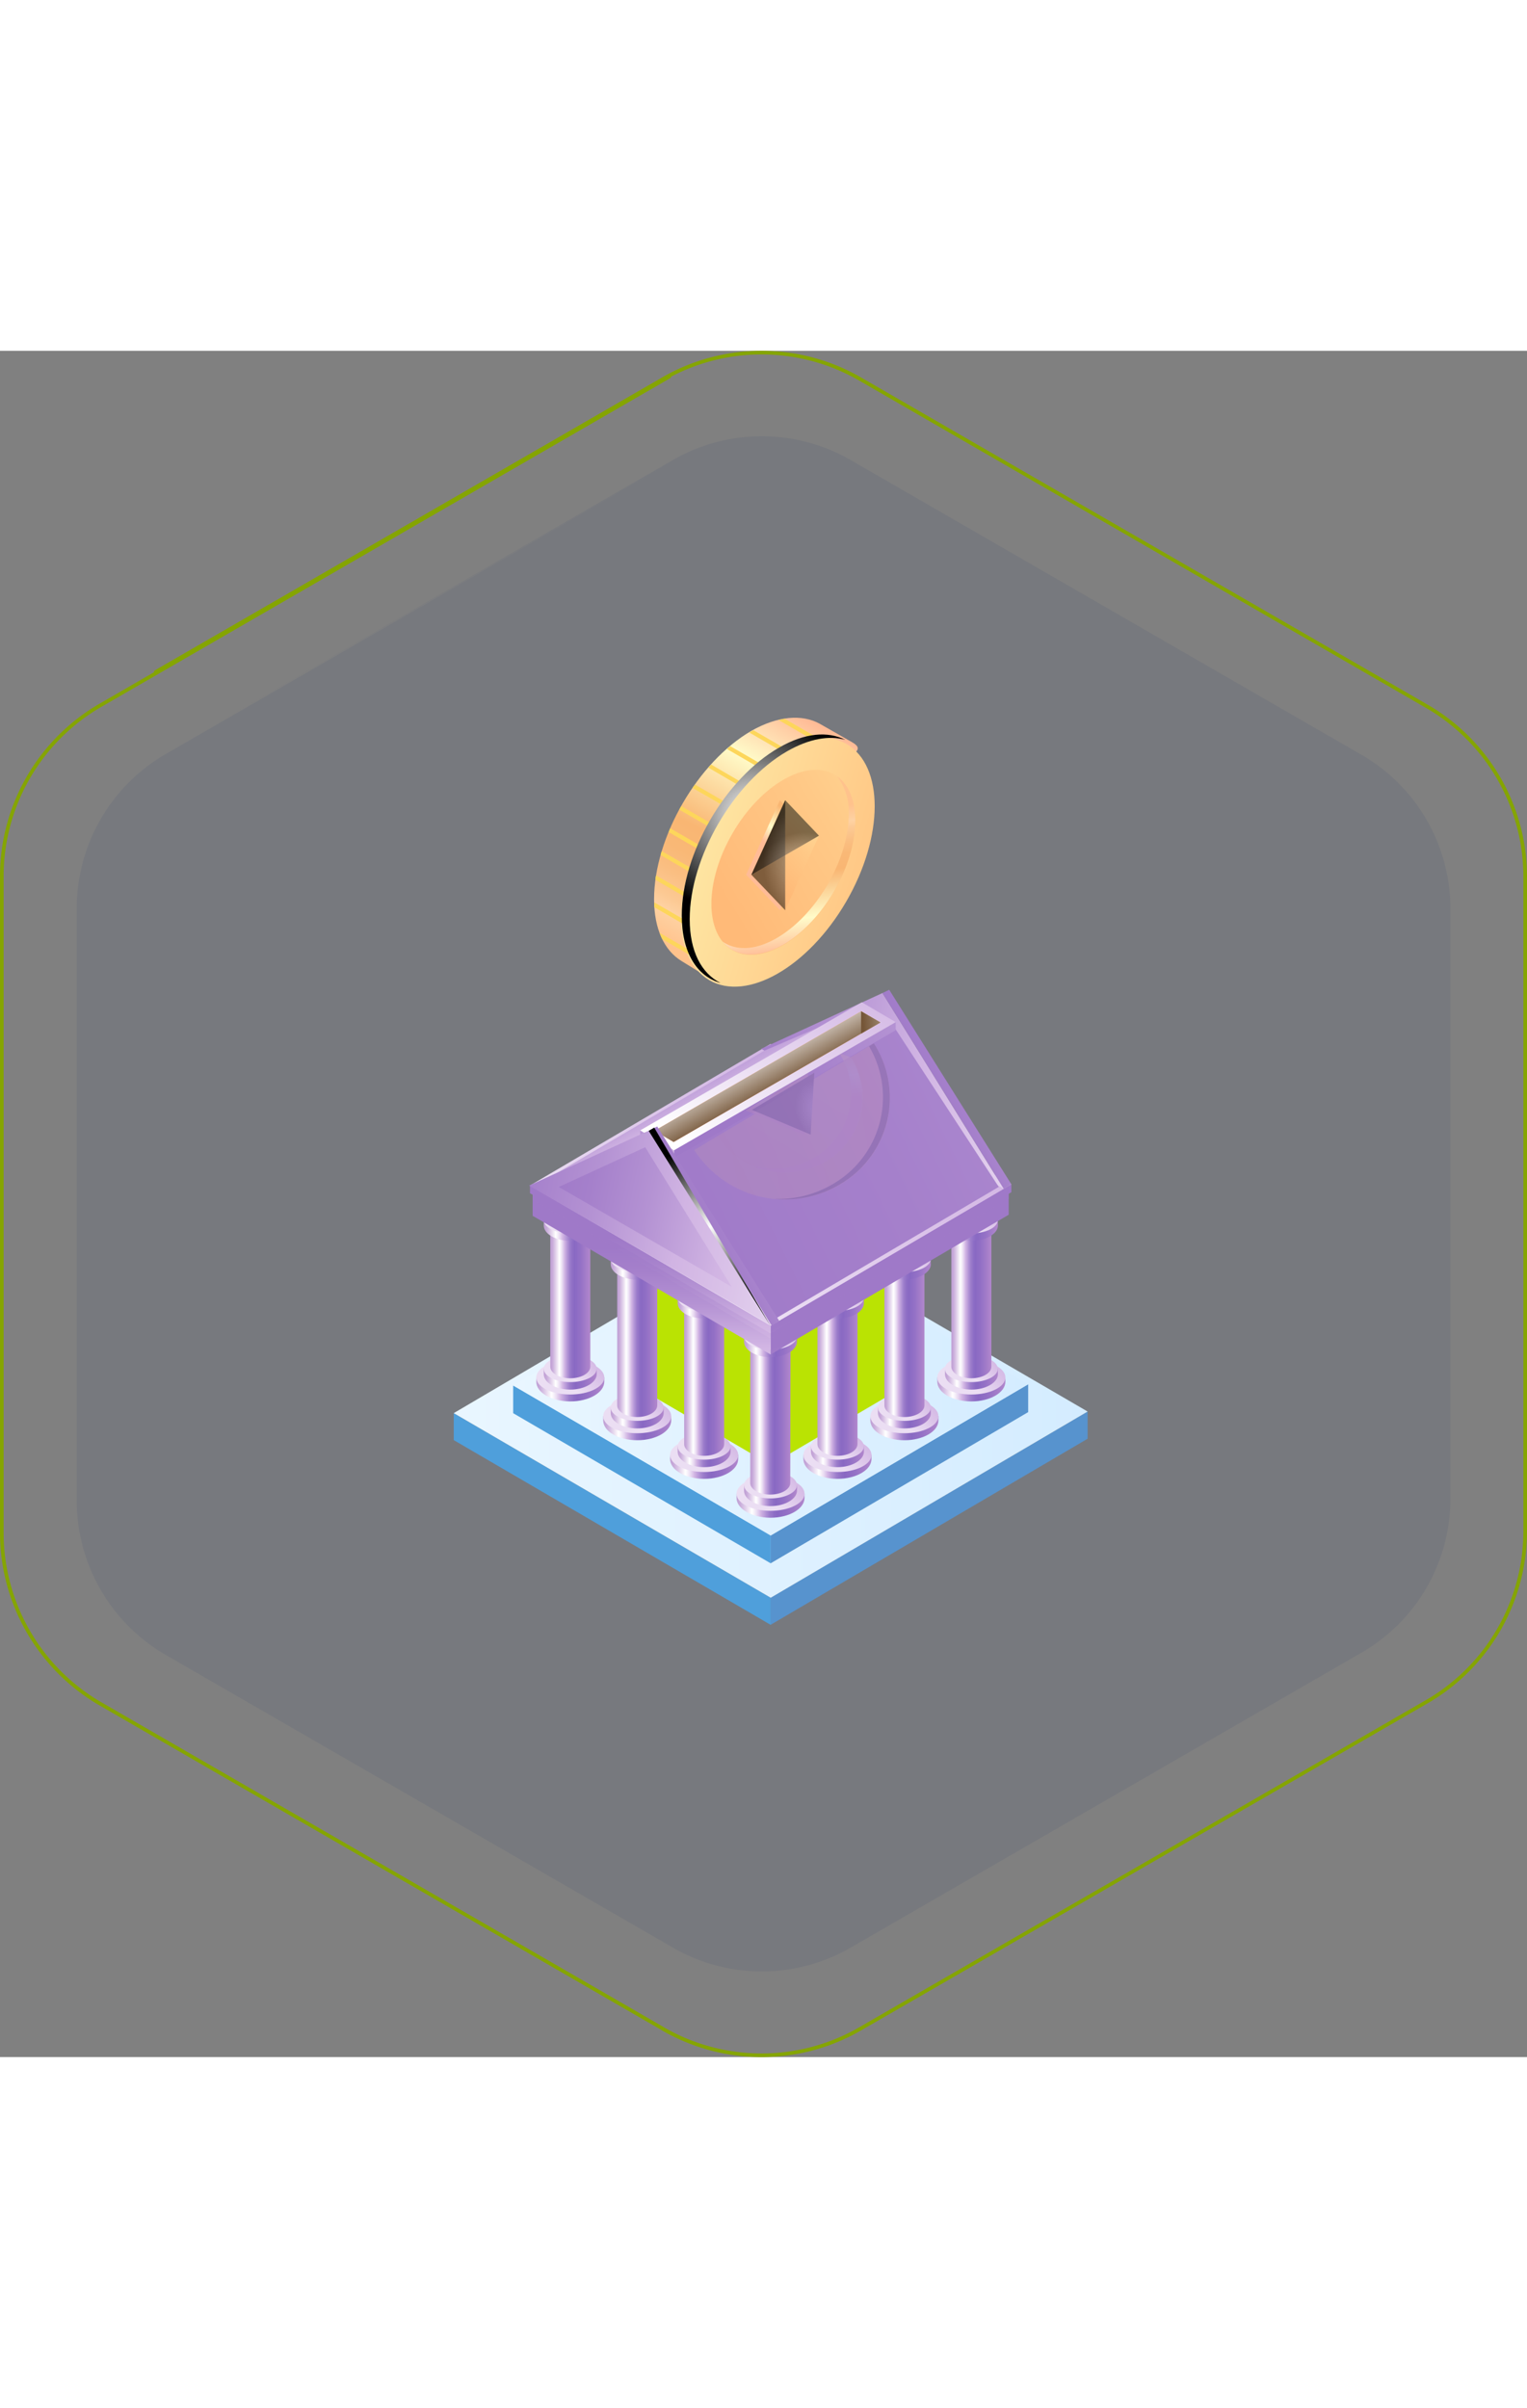 <svg viewBox="0 0 211.68 236.51" width="150" xmlns="http://www.w3.org/2000/svg" xmlns:xlink="http://www.w3.org/1999/xlink"><rect x="0" y="0" width="211.68" height="236.51" fill="#808080" stroke="none"/><linearGradient id="a" gradientUnits="userSpaceOnUse" x1="62.9" x2="150.77" y1="147.13" y2="147.13"><stop offset="0" stop-color="#e9f6ff"/><stop offset="1" stop-color="#d4ecff"/></linearGradient><linearGradient id="b" x1="71.14" x2="142.53" xlink:href="#a" y1="143.32" y2="143.32"/><linearGradient id="c" gradientUnits="userSpaceOnUse" x1="124.99" x2="102.34" y1="88.83" y2="131.99"><stop offset=".74" stop-color="#45108a"/><stop offset="1" stop-color="#3746a3"/></linearGradient><linearGradient id="d" gradientUnits="userSpaceOnUse" x1="129.98" x2="139.27" y1="143.98" y2="143.98"><stop offset=".01" stop-color="#c1a1d5"/><stop offset=".05" stop-color="#c8abda"/><stop offset=".11" stop-color="#dac6e6"/><stop offset=".2" stop-color="#f7f2f9"/><stop offset=".22" stop-color="#fff"/><stop offset=".25" stop-color="#f9f5fb"/><stop offset=".3" stop-color="#e9dbf2"/><stop offset=".36" stop-color="#d1b4e3"/><stop offset=".43" stop-color="#b395d6"/><stop offset=".49" stop-color="#9c7dcb"/><stop offset=".56" stop-color="#8e6ec5"/><stop offset=".61" stop-color="#8969c3"/><stop offset=".76" stop-color="#9471c6"/><stop offset="1" stop-color="#b086cc"/></linearGradient><linearGradient id="e" gradientUnits="userSpaceOnUse" x1="143.08" x2="134.16" y1="133.82" y2="142.8"><stop offset="0" stop-color="#9f79c8"/><stop offset=".14" stop-color="#a580cb"/><stop offset=".33" stop-color="#b492d3"/><stop offset=".55" stop-color="#cdb0e1"/><stop offset=".58" stop-color="#d1b4e3"/><stop offset=".76" stop-color="#dbc4e9"/><stop offset="1" stop-color="#ebdef3"/></linearGradient><linearGradient id="f" x1="131.02" x2="138.24" xlink:href="#d" y1="142.56" y2="142.56"/><linearGradient id="g" x1="141.2" x2="134.27" xlink:href="#e" y1="134.51" y2="141.5"/><linearGradient id="h" x1="131.9" x2="137.36" xlink:href="#d" y1="131.64" y2="131.64"/><linearGradient id="i" gradientUnits="userSpaceOnUse" x1="139.6" x2="134.36" y1="115.83" y2="121.11"><stop offset=".04" stop-color="#ffba78"/><stop offset=".4" stop-color="#ffc987"/><stop offset="1" stop-color="#feeca8"/></linearGradient><linearGradient id="j" x1="131.02" x2="138.24" xlink:href="#d" y1="121.94" y2="121.94"/><linearGradient id="k" x1="141.2" x2="134.27" xlink:href="#e" y1="113.89" y2="120.87"/><linearGradient id="l" x1="120.7" x2="129.99" xlink:href="#d" y1="149.35" y2="149.35"/><linearGradient id="m" x1="133.8" x2="124.88" xlink:href="#e" y1="139.2" y2="148.17"/><linearGradient id="n" x1="121.74" x2="128.96" xlink:href="#d" y1="147.93" y2="147.93"/><linearGradient id="o" x1="131.93" x2="124.99" xlink:href="#e" y1="139.89" y2="146.87"/><linearGradient id="p" x1="122.62" x2="128.09" xlink:href="#d" y1="137.01" y2="137.01"/><linearGradient id="q" x1="130.33" x2="125.08" xlink:href="#i" y1="121.21" y2="126.48"/><linearGradient id="r" x1="121.74" x2="128.96" xlink:href="#d" y1="127.31" y2="127.31"/><linearGradient id="s" x1="131.93" x2="124.99" xlink:href="#e" y1="119.27" y2="126.25"/><linearGradient id="t" x1="111.42" x2="120.71" xlink:href="#d" y1="154.73" y2="154.73"/><linearGradient id="u" x1="124.52" x2="115.6" xlink:href="#e" y1="144.57" y2="153.55"/><linearGradient id="v" x1="112.46" x2="119.68" xlink:href="#d" y1="153.3" y2="153.3"/><linearGradient id="w" x1="122.65" x2="115.71" xlink:href="#e" y1="145.26" y2="152.24"/><linearGradient id="x" x1="113.35" x2="118.81" xlink:href="#d" y1="142.39" y2="142.39"/><linearGradient id="y" x1="121.05" x2="115.8" xlink:href="#i" y1="126.58" y2="131.86"/><linearGradient id="z" x1="112.46" x2="119.68" xlink:href="#d" y1="132.68" y2="132.68"/><linearGradient id="A" x1="122.65" x2="115.71" xlink:href="#e" y1="124.64" y2="131.62"/><linearGradient id="B" x1="102.14" x2="111.43" xlink:href="#d" y1="160.1" y2="160.1"/><linearGradient id="C" x1="115.24" x2="106.32" xlink:href="#e" y1="149.94" y2="158.92"/><linearGradient id="D" x1="103.18" x2="110.4" xlink:href="#d" y1="158.68" y2="158.68"/><linearGradient id="E" x1="113.37" x2="106.43" xlink:href="#e" y1="150.64" y2="157.62"/><linearGradient id="F" x1="104.07" x2="109.53" xlink:href="#d" y1="147.76" y2="147.76"/><linearGradient id="G" x1="111.77" x2="106.52" xlink:href="#i" y1="131.95" y2="137.23"/><linearGradient id="H" x1="103.18" x2="110.4" xlink:href="#d" y1="138.06" y2="138.06"/><linearGradient id="I" x1="113.37" x2="106.43" xlink:href="#e" y1="130.01" y2="137"/><linearGradient id="J" x1="74.38" x2="83.67" xlink:href="#d" y1="143.98" y2="143.98"/><linearGradient id="K" x1="87.48" x2="78.56" xlink:href="#e" y1="133.82" y2="142.8"/><linearGradient id="L" x1="75.42" x2="82.64" xlink:href="#d" y1="142.56" y2="142.56"/><linearGradient id="M" x1="85.61" x2="78.67" xlink:href="#e" y1="134.51" y2="141.5"/><linearGradient id="N" x1="76.31" x2="81.77" xlink:href="#d" y1="131.64" y2="131.64"/><linearGradient id="O" x1="84.01" x2="78.76" xlink:href="#i" y1="115.83" y2="121.11"/><linearGradient id="P" x1="75.42" x2="82.64" xlink:href="#d" y1="121.94" y2="121.94"/><linearGradient id="Q" x1="85.61" x2="78.67" xlink:href="#e" y1="113.89" y2="120.87"/><linearGradient id="R" x1="83.66" x2="92.95" xlink:href="#d" y1="149.35" y2="149.35"/><linearGradient id="S" x1="96.76" x2="87.84" xlink:href="#e" y1="139.2" y2="148.17"/><linearGradient id="T" x1="84.7" x2="91.92" xlink:href="#d" y1="147.93" y2="147.93"/><linearGradient id="U" x1="94.89" x2="87.95" xlink:href="#e" y1="139.89" y2="146.87"/><linearGradient id="V" x1="85.59" x2="91.05" xlink:href="#d" y1="137.01" y2="137.01"/><linearGradient id="W" x1="93.29" x2="88.04" xlink:href="#i" y1="121.21" y2="126.48"/><linearGradient id="X" x1="84.7" x2="91.92" xlink:href="#d" y1="127.31" y2="127.31"/><linearGradient id="Y" x1="94.89" x2="87.95" xlink:href="#e" y1="119.27" y2="126.25"/><linearGradient id="Z" x1="92.94" x2="102.23" xlink:href="#d" y1="154.73" y2="154.73"/><linearGradient id="aa" x1="106.04" x2="97.12" xlink:href="#e" y1="144.57" y2="153.55"/><linearGradient id="ab" x1="93.98" x2="101.2" xlink:href="#d" y1="153.3" y2="153.3"/><linearGradient id="ac" x1="104.17" x2="97.23" xlink:href="#e" y1="145.26" y2="152.24"/><linearGradient id="ad" x1="94.87" x2="100.33" xlink:href="#d" y1="142.39" y2="142.39"/><linearGradient id="ae" x1="102.57" x2="97.32" xlink:href="#i" y1="126.58" y2="131.86"/><linearGradient id="af" x1="93.98" x2="101.2" xlink:href="#d" y1="132.68" y2="132.68"/><linearGradient id="ag" x1="104.17" x2="97.23" xlink:href="#e" y1="124.64" y2="131.62"/><linearGradient id="ah" x1="124.57" x2="129.78" xlink:href="#e" y1="130.46" y2="142.15"/><linearGradient id="ai" x1="90.34" x2="90.34" xlink:href="#e" y1="124.32" y2="147.71"/><linearGradient id="aj" x1="124.24" x2="128.06" xlink:href="#e" y1="128.61" y2="137.17"/><linearGradient id="ak" x1="90.34" x2="90.34" xlink:href="#e" y1="123.55" y2="144.68"/><linearGradient id="al" x1="136.61" x2="99.47" xlink:href="#e" y1="59.51" y2="130.3"/><linearGradient id="am" x1="124.39" x2="128.07" xlink:href="#e" y1="127.86" y2="136.1"/><linearGradient id="an" x1="90.15" x2="90.15" xlink:href="#e" y1="122.88" y2="143.95"/><linearGradient id="ao" x1="136.95" x2="99.39" xlink:href="#e" y1="58.23" y2="129.81"/><linearGradient id="ap" x1="98.25" x2="147.24" xlink:href="#e" y1="95.82" y2="106.04"/><linearGradient id="aq" x1="128.41" x2="153.56" xlink:href="#e" y1="103.75" y2="91.33"/><linearGradient id="ar" x1="95.09" x2="102.09" xlink:href="#e" y1="95.83" y2="108.4"/><linearGradient id="as" x1="89.73" x2="317.9" xlink:href="#e" y1="126.91" y2="14.24"/><linearGradient id="at" x1="133.04" x2="99.69" xlink:href="#e" y1="49.94" y2="113.51"/><linearGradient id="au" x1="103.92" x2="168.01" xlink:href="#e" y1="103.95" y2="84.76"/><linearGradient id="av" x1="84.51" x2="97.97" xlink:href="#e" y1="111.47" y2="108.46"/><linearGradient id="aw" gradientUnits="userSpaceOnUse" x1="133.16" x2="100.28" y1="49.67" y2="112.32"><stop offset="0" stop-color="#9f79c8"/><stop offset=".14" stop-color="#a27dca"/><stop offset=".27" stop-color="#ac88cf"/><stop offset=".4" stop-color="#bc9bd7"/><stop offset=".52" stop-color="#d1b4e3"/><stop offset=".65" stop-color="#dbc4e9"/><stop offset=".9" stop-color="#f4edf8"/><stop offset="1" stop-color="#fff"/></linearGradient><linearGradient id="ax" gradientUnits="userSpaceOnUse" x1="106.95" x2="112.83" y1="101.22" y2="107.72"><stop offset=".04" stop-color="#ffa98c"/><stop offset=".32" stop-color="#ffb892"/><stop offset=".86" stop-color="#fee1a3"/><stop offset="1" stop-color="#feeca8"/></linearGradient><linearGradient id="ay" gradientUnits="userSpaceOnUse" x1="106.15" x2="107.41" y1="100.2" y2="102.37"><stop offset="0" stop-color="#e1d1c2"/><stop offset="1" stop-color="#755638"/></linearGradient><linearGradient id="az" gradientUnits="userSpaceOnUse" x1="104.07" x2="107.5" y1="96.38" y2="102.62"><stop offset="0" stop-color="#fff"/><stop offset="1" stop-color="#755638"/></linearGradient><linearGradient id="aA" x1="128.78" x2="119.65" xlink:href="#az" y1="92.46" y2="93.07"/><linearGradient id="aB" x1="66.09" x2="115.08" xlink:href="#e" y1="114.77" y2="124.99"/><linearGradient id="aC" x1="75.56" x2="118.69" xlink:href="#e" y1="115.91" y2="124.91"/><linearGradient id="aD" x1="96.24" x2="121.39" xlink:href="#e" y1="122.7" y2="110.28"/><radialGradient id="aE" cx="98.38" cy="121.43" gradientUnits="userSpaceOnUse" r="11.42"><stop offset="0" stop-color="#fff"/><stop offset="1"/></radialGradient><linearGradient id="aF" gradientTransform="matrix(-1 0 0 1 5244.76 0)" gradientUnits="userSpaceOnUse" x1="5132.07" x2="5150.31" y1="51.47" y2="84.73"><stop offset="0" stop-color="#ffbb96"/><stop offset=".23" stop-color="#fffbc9"/><stop offset=".54" stop-color="#f9b673"/><stop offset=".64" stop-color="#f9b876"/><stop offset=".72" stop-color="#fabe81"/><stop offset=".81" stop-color="#fcc993"/><stop offset=".86" stop-color="#fed2a3"/><stop offset=".97" stop-color="#ffc28c"/></linearGradient><linearGradient id="aG" gradientTransform="matrix(-.5 -.86 -.86 .5 2761.91 4469.16)" x1="5129.88" x2="5172.47" xlink:href="#i" y1="72.72" y2="59.97"/><linearGradient id="aH" gradientTransform="matrix(.505 .863 -.863 .505 114.94 -58.65)" x1="98.5" x2="140.97" xlink:href="#i" y1="76.91" y2="51.31"/><linearGradient id="aI" x1="5134.25" x2="5136.49" xlink:href="#aF" y1="83.42" y2="63.34"/><radialGradient id="aJ" cx="5140.61" cy="64.41" gradientTransform="matrix(-1 0 0 1 5244.76 0)" r="14.58" xlink:href="#aE"/><linearGradient id="aK" gradientTransform="matrix(.61 .46 -.61 1.17 4711.01 -1924.79)" x1="-4164.35" x2="-4163.54" xlink:href="#aF" y1="3356.63" y2="3349.33"/><linearGradient id="aL" gradientTransform="matrix(.61 .46 -.61 1.17 4711.01 -1924.79)" x1="-4163.84" x2="-4162.39" xlink:href="#i" y1="3359.28" y2="3346.31"/><radialGradient id="aM" cx="111.46" cy="73.71" r="6.96" xlink:href="#aE"/><radialGradient id="aN" cx="115.67" cy="71.02" r="9.84" xlink:href="#aE"/><linearGradient id="aO" gradientTransform="matrix(-1.21 .09 .5 .79 2664.88 1086.71)" x1="1511.46" x2="1552.42" xlink:href="#i" y1="-1425.11" y2="-1437.37"/><radialGradient id="aP" cx="2450.87" cy="-1118.94" gradientTransform="matrix(1.16 -.11 .32 .83 -2377.31 1305.96)" r="10.7" xlink:href="#aE"/><linearGradient id="aQ" gradientTransform="matrix(1.21 -.09 .5 .79 -3691.13 1576.84)" x1="3719.84" x2="3759.97" xlink:href="#i" y1="-1420.74" y2="-1444.92"/><linearGradient id="aR" gradientTransform="matrix(-1.21 .09 .5 .79 2664.88 1086.71)" x1="1515.01" x2="1516.73" xlink:href="#aF" y1="-1418.08" y2="-1433.52"/><linearGradient id="aS" gradientTransform="matrix(.97 .31 -.16 .98 1052.23 -376.1)" x1="-848.49" x2="-847.68" xlink:href="#aF" y1="760.89" y2="753.59"/><linearGradient id="aT" gradientTransform="matrix(.97 .31 -.16 .98 1052.23 -376.1)" x1="-847.98" x2="-846.53" xlink:href="#i" y1="763.54" y2="750.57"/><radialGradient id="aU" cx="-841.96" cy="757.55" gradientTransform="matrix(.97 .31 -.16 .98 1052.23 -376.1)" r="4.25" xlink:href="#aE"/><radialGradient id="aV" cx="3734.59" cy="-1426.35" gradientTransform="matrix(1.21 -.09 .5 .79 -3691.13 1576.84)" r="7.44" xlink:href="#aE"/><path d="m29.87 51.75 63.41-36.61a24.65 24.65 0 0 1 24.64 0l70.82 40.86a24.61 24.61 0 0 1 12.32 21.33v81.79a24.61 24.61 0 0 1 -12.32 21.33l-70.82 40.89a24.65 24.65 0 0 1 -24.64 0l.79.45-71.07-41.01a24.71 24.71 0 0 1 -12.36-21.41v-82.08a24.7 24.7 0 0 1 12.36-21.41l71.07-41.05" fill="#0b2a6a" opacity=".07"/><path d="m106.81 172.84v3.76l43.96-25.8v-3.77z" fill="#5793ce"/><path d="m106.84 172.84v3.76l-43.94-25.61v-3.74z" fill="#4f9fdb"/><path d="m62.9 147.25 43.94 25.59 43.93-25.81-43.99-25.61z" fill="url(#a)"/><path d="m106.82 164.21v3.86l35.71-20.96v-3.86z" fill="#5793ce"/><path d="m106.84 164.21v3.86l-35.7-20.81v-3.84z" fill="#4f9fdb"/><path d="m71.14 143.42 35.7 20.79 35.69-20.96-35.74-20.81z" fill="url(#b)"/><path d="m106.83 135.2v19.23l20.12-11.82v-19.23z" fill="#bae303"/><path d="m106.84 135.2v19.23l-20.12-11.73v-19.22z" fill="#bae303"/><path d="m86.72 123.48 20.12 11.72 20.11-11.82-20.14-11.73z" fill="url(#c)"/><path d="m139.37 142.28h-9.44v.61c0 1.51 2.12 2.74 4.72 2.74s4.72-1.23 4.72-2.74z" fill="url(#d)"/><path d="m139.37 142.3c0 1.31-2.11 2.37-4.72 2.37s-4.72-1.06-4.72-2.37 2.12-2.36 4.72-2.36 4.72 1.06 4.72 2.36z" fill="url(#e)"/><path d="m138.32 141.09h-7.32v.76c0 1.18 1.64 2.14 3.67 2.14s3.67-1 3.67-2.14z" fill="url(#f)"/><ellipse cx="134.65" cy="141.11" fill="url(#g)" rx="3.67" ry="1.84"/><path d="m137.43 120.81h-5.55v20c0 .89 1.24 1.61 2.77 1.61s2.78-.72 2.78-1.61z" fill="url(#h)"/><path d="m137.43 120.82c0 .76-1.25 1.39-2.78 1.39s-2.77-.63-2.77-1.39 1.24-1.39 2.77-1.39 2.78.62 2.78 1.39z" fill="url(#i)"/><path d="m138.32 120.47h-7.32v.76c0 1.18 1.64 2.14 3.67 2.14s3.67-1 3.67-2.14z" fill="url(#j)"/><ellipse cx="134.65" cy="120.49" fill="url(#k)" rx="3.67" ry="1.84"/><path d="m130.09 147.66h-9.44v.6s0 0 0 0c0 1.52 2.12 2.75 4.72 2.75s4.72-1.23 4.72-2.75z" fill="url(#l)"/><path d="m130.09 147.68c0 1.3-2.11 2.36-4.72 2.36s-4.72-1.06-4.72-2.36 2.12-2.37 4.72-2.37 4.72 1.06 4.72 2.37z" fill="url(#m)"/><path d="m129 146.47h-7.3v.76c0 1.19 1.65 2.14 3.67 2.14s3.67-.95 3.67-2.14z" fill="url(#n)"/><ellipse cx="125.37" cy="146.48" fill="url(#o)" rx="3.67" ry="1.84"/><path d="m128.15 126.18h-5.55v20c0 .89 1.24 1.61 2.77 1.61s2.78-.72 2.78-1.61z" fill="url(#p)"/><path d="m128.15 126.19c0 .77-1.25 1.39-2.78 1.39s-2.77-.62-2.77-1.39 1.24-1.39 2.77-1.39 2.78.62 2.78 1.39z" fill="url(#q)"/><path d="m129 125.85h-7.3v.75c0 1.18 1.65 2.14 3.67 2.14s3.67-1 3.67-2.14z" fill="url(#r)"/><ellipse cx="125.37" cy="125.86" fill="url(#s)" rx="3.67" ry="1.84"/><path d="m120.81 153h-9.44v.61s0 0 0 0c0 1.52 2.12 2.75 4.72 2.75s4.72-1.23 4.72-2.75z" fill="url(#t)"/><path d="m120.81 153.05c0 1.3-2.11 2.36-4.72 2.36s-4.72-1.06-4.72-2.36 2.12-2.37 4.72-2.37 4.72 1.06 4.72 2.37z" fill="url(#u)"/><path d="m119.76 151.84h-7.34v.76c0 1.18 1.65 2.14 3.67 2.14s3.67-1 3.67-2.14z" fill="url(#v)"/><path d="m119.76 151.86c0 1-1.64 1.84-3.67 1.84s-3.67-.83-3.67-1.84 1.65-1.84 3.67-1.84 3.67.82 3.67 1.84z" fill="url(#w)"/><path d="m118.87 131.55h-5.55v20c0 .89 1.24 1.62 2.77 1.62s2.78-.73 2.78-1.62z" fill="url(#x)"/><path d="m118.87 131.56c0 .77-1.24 1.39-2.78 1.39s-2.77-.62-2.77-1.39 1.24-1.39 2.77-1.39 2.78.63 2.78 1.39z" fill="url(#y)"/><path d="m119.76 131.22h-7.34v.78c0 1.18 1.65 2.13 3.67 2.13s3.67-.95 3.67-2.13z" fill="url(#z)"/><ellipse cx="116.09" cy="131.24" fill="url(#A)" rx="3.67" ry="1.84"/><path d="m111.53 158.4h-9.43v.6c0 1.51 2.11 2.75 4.71 2.75s4.72-1.24 4.72-2.75z" fill="url(#B)"/><path d="m111.53 158.42c0 1.31-2.11 2.37-4.72 2.37s-4.71-1.06-4.71-2.37 2.11-2.36 4.71-2.36 4.72 1.06 4.72 2.36z" fill="url(#C)"/><path d="m110.48 157.22h-7.34v.78c0 1.18 1.65 2.14 3.67 2.14s3.67-1 3.67-2.14z" fill="url(#D)"/><path d="m110.48 157.23c0 1-1.64 1.84-3.67 1.84s-3.67-.82-3.67-1.84 1.65-1.84 3.67-1.84 3.67.82 3.67 1.84z" fill="url(#E)"/><path d="m109.59 136.93h-5.59v20c0 .89 1.24 1.61 2.77 1.61s2.78-.72 2.78-1.61z" fill="url(#F)"/><path d="m109.59 136.94c0 .77-1.24 1.39-2.78 1.39s-2.77-.62-2.77-1.39 1.24-1.39 2.77-1.39 2.78.62 2.78 1.39z" fill="url(#G)"/><path d="m110.48 136.59h-7.34v.76c0 1.18 1.65 2.14 3.67 2.14s3.67-1 3.67-2.14z" fill="url(#H)"/><path d="m110.48 136.61c0 1-1.64 1.84-3.67 1.84s-3.67-.83-3.67-1.84 1.65-1.84 3.67-1.84 3.67.82 3.67 1.84z" fill="url(#I)"/><path d="m83.77 142.28h-9.43v.61c0 1.51 2.11 2.74 4.71 2.74s4.72-1.23 4.72-2.74z" fill="url(#J)"/><path d="m83.77 142.3c0 1.31-2.11 2.37-4.72 2.37s-4.71-1.06-4.71-2.37 2.11-2.36 4.71-2.36 4.72 1.06 4.72 2.36z" fill="url(#K)"/><path d="m82.72 141.09h-7.34v.76c0 1.18 1.65 2.14 3.67 2.14s3.67-1 3.67-2.14z" fill="url(#L)"/><ellipse cx="79.05" cy="141.11" fill="url(#M)" rx="3.67" ry="1.84"/><path d="m81.83 120.81h-5.55v20c0 .89 1.24 1.61 2.77 1.61s2.78-.72 2.78-1.61z" fill="url(#N)"/><path d="m81.83 120.82c0 .76-1.24 1.39-2.78 1.39s-2.77-.63-2.77-1.39 1.24-1.39 2.77-1.39 2.78.62 2.78 1.39z" fill="url(#O)"/><path d="m82.72 120.47h-7.34v.76c0 1.18 1.65 2.14 3.67 2.14s3.67-1 3.67-2.14z" fill="url(#P)"/><ellipse cx="79.05" cy="120.49" fill="url(#Q)" rx="3.67" ry="1.84"/><path d="m93.05 147.66h-9.43v.6c0 1.52 2.11 2.75 4.71 2.75s4.72-1.23 4.72-2.75z" fill="url(#R)"/><path d="m93.05 147.68c0 1.3-2.11 2.36-4.72 2.36s-4.71-1.06-4.71-2.36 2.11-2.37 4.71-2.37 4.72 1.06 4.72 2.37z" fill="url(#S)"/><path d="m92 146.47h-7.34v.76c0 1.19 1.65 2.14 3.67 2.14s3.67-.95 3.67-2.14z" fill="url(#T)"/><ellipse cx="88.33" cy="146.48" fill="url(#U)" rx="3.67" ry="1.84"/><path d="m91.11 126.18h-5.55v20c0 .89 1.24 1.61 2.77 1.61s2.78-.72 2.78-1.61z" fill="url(#V)"/><path d="m91.11 126.19c0 .77-1.24 1.39-2.78 1.39s-2.77-.62-2.77-1.39 1.24-1.39 2.77-1.39 2.78.62 2.78 1.39z" fill="url(#W)"/><path d="m92 125.85h-7.34v.75c0 1.18 1.65 2.14 3.67 2.14s3.67-1 3.67-2.14z" fill="url(#X)"/><ellipse cx="88.33" cy="125.86" fill="url(#Y)" rx="3.67" ry="1.84"/><path d="m102.33 153h-9.44v.61s0 0 0 0c0 1.52 2.12 2.75 4.72 2.75s4.72-1.23 4.72-2.75z" fill="url(#Z)"/><path d="m102.33 153.05c0 1.3-2.11 2.36-4.72 2.36s-4.72-1.06-4.72-2.36 2.12-2.37 4.72-2.37 4.72 1.06 4.72 2.37z" fill="url(#aa)"/><path d="m101.28 151.84h-7.34v.76c0 1.18 1.65 2.14 3.67 2.14s3.67-1 3.67-2.14z" fill="url(#ab)"/><path d="m101.28 151.86c0 1-1.64 1.84-3.67 1.84s-3.67-.83-3.67-1.84 1.65-1.86 3.67-1.86 3.67.84 3.67 1.86z" fill="url(#ac)"/><path d="m100.39 131.55h-5.55v20c0 .89 1.24 1.62 2.77 1.62s2.78-.73 2.78-1.62z" fill="url(#ad)"/><path d="m100.39 131.56c0 .77-1.24 1.39-2.78 1.39s-2.77-.62-2.77-1.39 1.24-1.39 2.77-1.39 2.78.63 2.78 1.39z" fill="url(#ae)"/><path d="m101.28 131.22h-7.34v.78c0 1.18 1.65 2.13 3.67 2.13s3.67-.95 3.67-2.13z" fill="url(#af)"/><ellipse cx="97.61" cy="131.24" fill="url(#ag)" rx="3.67" ry="1.84"/><path d="m106.82 135.56v3.57l33.01-19.38v-3.57z" fill="url(#ah)"/><path d="m106.84 135.56v3.57l-33-19.23v-3.55z" fill="url(#ai)"/><path d="m106.82 135.56v1.37l33.01-19.38v-1.37z" fill="url(#aj)" opacity=".5"/><path d="m106.84 135.56v1.37l-33-19.24v-1.34z" fill="url(#ak)" opacity=".5"/><path d="m73.84 116.35 33 19.21 32.99-19.38-33.03-19.24z" fill="url(#al)"/><path d="m106.82 135.13v1.09l33.38-19.59v-1.1z" fill="url(#am)"/><path d="m106.84 135.13v1.09l-33.37-19.45v-1.07z" fill="url(#an)"/><path d="m73.47 115.7 33.37 19.43 33.36-19.6-33.4-19.45z" fill="url(#ao)"/><path d="m105.52 96.75 16.81-7.73 16.82 27.15z" fill="url(#ap)"/><path d="m122.33 89.02 16.82 27.15 1.03-.67-16.91-26.93z" fill="url(#aq)"/><path d="m120.25 90.89-14.32 6.13-28.66 16.91 14.16-6.05z" fill="url(#ar)"/><path d="m93.23 112.01 14.28 22.13 30.94-18.25-14.36-21.94z" fill="url(#as)"/><path d="m89.32 109.11 3.01 1.79 30.95-18.21-3.03-1.8z" fill="url(#at)"/><path d="m93.43 110.81v1.12l30.73-17.75v-1.13z" fill="url(#au)"/><path d="m93.43 110.81v1.12l-4.68-2.75v-1.12z" fill="url(#av)"/><path d="m88.75 108.06 4.68 2.75 30.73-17.76-4.69-2.75z" fill="url(#aw)"/><path d="m90.75 108.11 2.63 1.55 28.65-16.56-2.64-1.55z" fill="url(#ax)"/><path d="m90.75 108.11 2.63 1.55 28.65-16.56-2.64-1.55z" fill="url(#ay)"/><path d="m90.75 108.11 2.63 1.55 28.65-16.56-2.64-1.55z" fill="url(#ax)"/><path d="m90.75 108.11 2.63 1.55 28.65-16.56-2.64-1.55z" fill="url(#az)"/><path d="m119.37 94.64 2.66-1.54-2.64-1.55-.02.01z" fill="url(#aA)"/><path d="m73.35 115.71 16.82-7.73 16.81 27.15z" fill="url(#aB)"/><path d="m77.46 115.9 11.98-5.51 11.99 19.35z" fill="url(#aC)"/><path d="m78.27 115.71 11.26-5.18-.09-.14-11.98 5.51 23.97 13.84-.63-1.02z" fill="url(#aC)" opacity=".5"/><path d="m90.17 107.98 16.81 27.15 1.04-.67-16.91-26.94z" fill="url(#aD)"/><path d="m106.83 135.2-16.14-27.53-.76.46z" fill="url(#aE)"/><path d="m90.67 76c0 4.17 1.44 7.13 3.79 8.57l4.07 2.51c2.44 1.36.88-1.73 4.59-3.87 7.45-4.3 13.49-14.72 13.49-23.28 0-4.23 3.91-4.26 1.52-5.67l-4.54-2.59c-2.43-1.31-5.76-1.07-9.42 1-7.46 4.33-13.5 14.78-13.5 23.33z" fill="url(#aF)"/><ellipse cx="108.58" cy="70.84" fill="url(#aG)" rx="19.03" ry="10.99" transform="matrix(.5 -.86 .86 .5 -7.37 128.83)"/><ellipse cx="108.58" cy="70.84" fill="url(#aH)" rx="14.07" ry="8.12" transform="matrix(.505 -.863 .863 .505 -7.37 128.83)"/><path d="m107.66 81.41c5.51-3.18 10-10.88 10-17.21a8.14 8.14 0 0 0 -1.59-5.2c1.55 1.13 2.49 3.22 2.49 6.12 0 6.32-4.47 14-10 17.21-3.54 2-6.64 1.71-8.41-.45 1.85 1.29 4.52 1.26 7.51-.47z" fill="url(#aI)"/><g fill="#fdd65b"><path d="m103.87 52.91.3-.18c.09-.06.18-.09.27-.14l4.48 2.59-.34.17c-.08 0-.15.1-.23.15z"/><path d="m108.76 51 4.52 2.61c-.27 0-.55.1-.84.17l-4.52-2.61c.29-.06.57-.11.84-.17z"/><path d="m101.23 54.8 4.46 2.58-.45.4-4.46-2.58c.15-.13.29-.27.45-.4z"/><path d="m96.34 60.13 4.45 2.57-.32.46-4.47-2.57z"/><path d="m98.58 57.35 4.42 2.58-.38.43-4.42-2.58z"/><path d="m94.44 63.11 4.45 2.56-.27.5-4.45-2.57z"/><path d="m91.45 80.69 4.37 2.52c.11.3.22.59.35.86l-4.36-2.52a7.39 7.39 0 0 1 -.36-.86z"/><path d="m95.1 79v.67l-4.41-2.55v-.67z"/><path d="m90.87 73.33c0-.2 0-.4.08-.61l4.42 2.56c0 .2-.05.4-.08.61z"/><path d="m96.17 71.91-.15.56-4.43-2.56c0-.19.09-.38.15-.56z"/><path d="m92.69 66.71c.08-.17.14-.35.22-.53l4.44 2.57c-.08.17-.14.35-.22.53z"/></g><path d="m108 55c3.58-2.07 6.77-2.29 9.18-1.08-2.25-.63-5-.16-8.07 1.59-7.45 4.3-13.5 14.73-13.5 23.28 0 4.45 1.64 7.52 4.27 8.83-3.3-.92-5.37-4.26-5.37-9.34-.01-8.59 6.03-19.01 13.49-23.28z" fill="url(#aJ)"/><path d="m108.12 77.54-4.69-4.92 4.69-10.33 4.69 4.92z" fill="url(#aK)"/><path d="m108.85 77.54-4.69-4.92 4.69-10.33 4.68 4.92z" fill="url(#aL)"/><path d="m104.16 72.62 4.69-10.33 4.68 4.92z" fill="url(#aM)" opacity=".5"/><path d="m108.85 77.54-4.69-4.92 4.69-10.33z" fill="url(#aN)" opacity=".5"/><g opacity=".1"><path d="m96.24 110.78a15 15 0 0 0 20.22 4.79 13.91 13.91 0 0 0 4.68-19.57z" fill="url(#aO)"/><path d="m121.14 96-.67.4a13.9 13.9 0 0 1 -5 19.09 14.77 14.77 0 0 1 -8.24 2.05 14.86 14.86 0 0 0 9.2-2 13.91 13.91 0 0 0 4.71-19.54z" fill="url(#aP)"/><path d="m99.49 108.85a11.12 11.12 0 0 0 15 3.54 10.29 10.29 0 0 0 3.46-14.47z" fill="url(#aQ)"/><path d="m117.9 97.92a10.29 10.29 0 0 1 -3.46 14.47 11.08 11.08 0 0 1 -10.42.43 11 11 0 0 0 8.86-1 10.29 10.29 0 0 0 3.46-14.47z" fill="url(#aR)"/><path d="m112 100.14-.5 8.56-8.15-3.43z" fill="url(#aS)"/><path d="m112.88 100.07-.5 8.57-8.15-3.43z" fill="url(#aT)"/><path d="m112.88 100.07-.5 8.57-8.15-3.43z" fill="url(#aU)"/><path d="m112.38 108.64-8.15-3.43z" fill="url(#aV)" opacity=".5"/></g><path d="m21.59 44.51 70.32-40.6a27.32 27.32 0 0 1 27.32 0l78.54 45.35a27.3 27.3 0 0 1 13.66 23.65v90.69a27.33 27.33 0 0 1 -13.66 23.66l-78.54 45.34a27.32 27.32 0 0 1 -27.32 0l.88.5-78.79-45.51a27.43 27.43 0 0 1 -13.75-23.74v-91a27.4 27.4 0 0 1 13.75-23.76l78.79-45.52" fill="none" stroke="#85a500" stroke-linecap="round" stroke-linejoin="round" stroke-width=".5"/></svg>